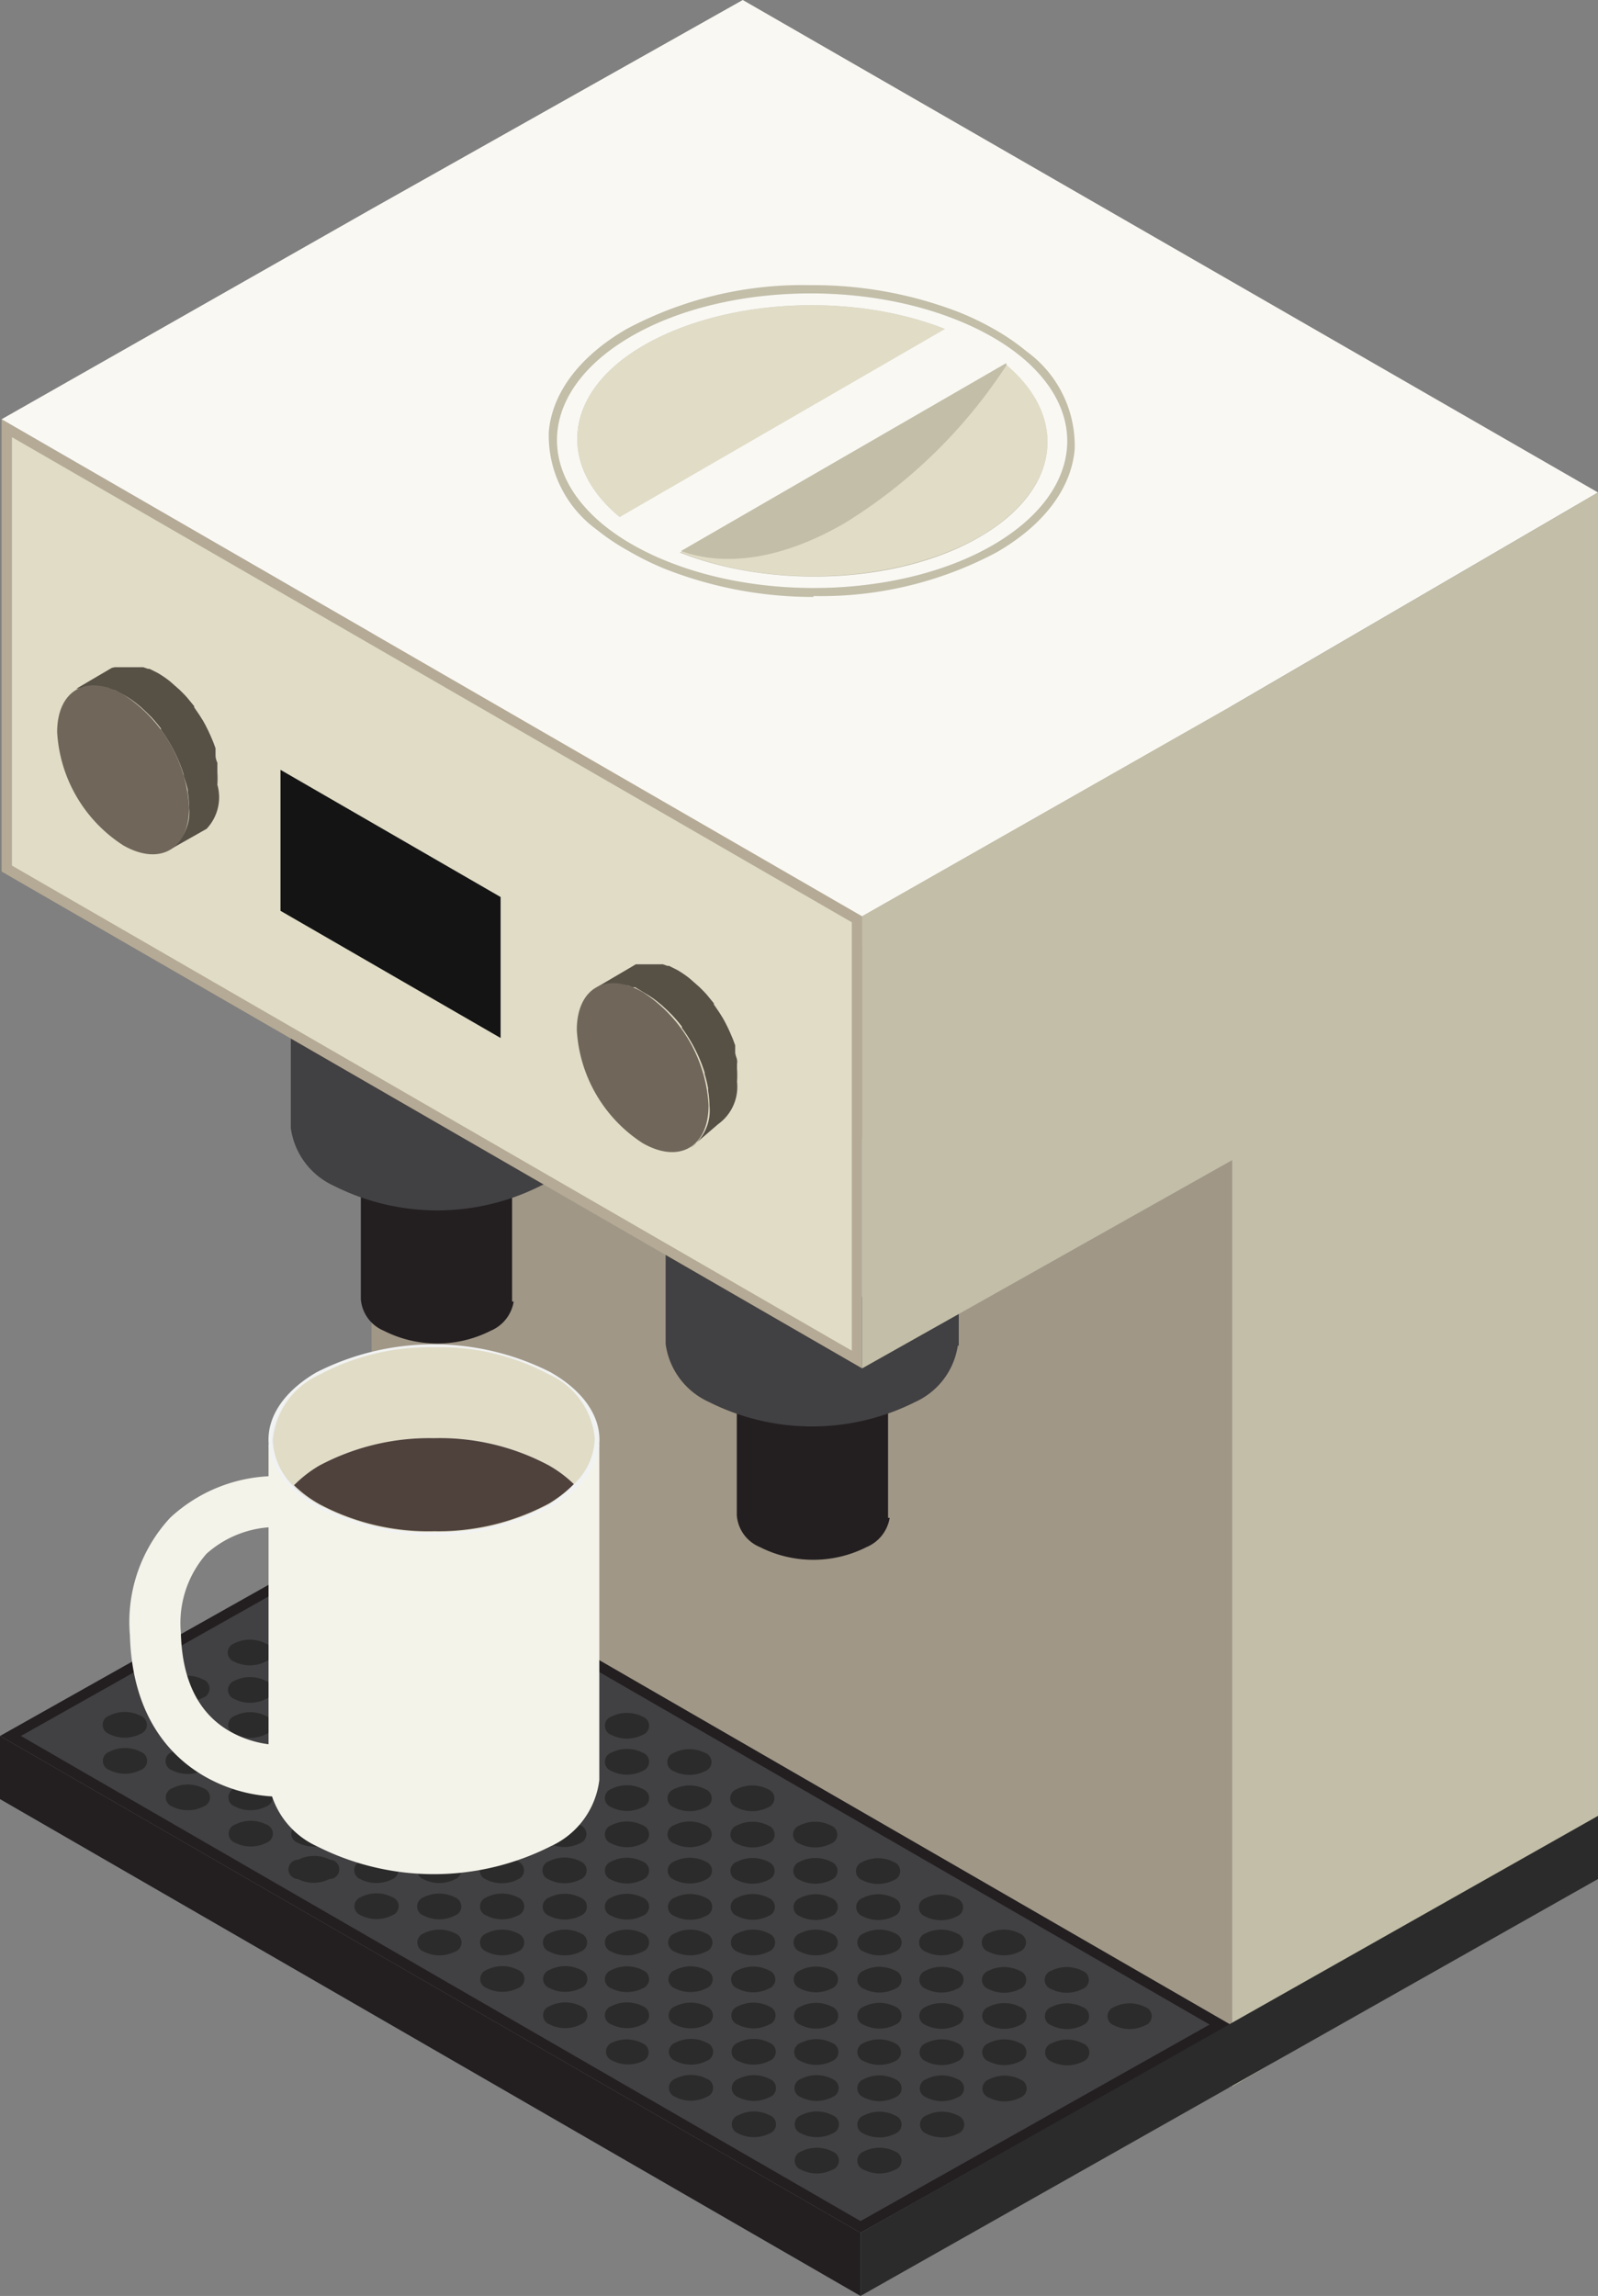<svg xmlns="http://www.w3.org/2000/svg" width="69.62" height="100" viewBox="0 0 69.62 100">
  <rect x="0" y="0" width="69.62" height="100" fill="#808080" stroke="none"/>
  <defs>
    <style>
      .cls-1, .cls-14 {
        fill: #a09787;
      }

      .cls-2 {
        fill: #c2bea8;
      }

      .cls-3 {
        fill: #b5aa95;
      }

      .cls-4 {
        fill: #231f20;
      }

      .cls-5 {
        fill: #414042;
      }

      .cls-6 {
        fill: #2b2b2b;
      }

      .cls-7 {
        fill: #f4f3ea;
      }

      .cls-8 {
        fill: #f1f2f2;
      }

      .cls-9 {
        fill: #e6e7e8;
      }

      .cls-10 {
        fill: #e0dcc6;
      }

      .cls-11 {
        fill: #4f413c;
      }

      .cls-12 {
        fill: #d1d3d4;
      }

      .cls-13 {
        fill: #f9f8f3;
      }

      .cls-14 {
        opacity: 0.32;
      }

      .cls-15 {
        fill: #565045;
      }

      .cls-16 {
        fill: #70665a;
      }

      .cls-17 {
        fill: #141414;
      }
    </style>
  </defs>
  <title>coffee maker</title>
  <g id="Слой_2" data-name="Слой 2">
    <g id="Layer_1" data-name="Layer 1">
      <g>
        <polygon class="cls-1" points="53.68 90.88 16.19 69.23 16.19 9.1 53.68 30.74 53.68 90.88"/>
        <g>
          <polygon class="cls-2" points="53.61 90.93 16.12 69.28 16.12 66.54 53.61 88.18 53.61 90.93"/>
          <polygon class="cls-3" points="53.68 50.53 16.19 28.89 16.19 9.19 53.68 30.84 53.68 50.53"/>
        </g>
        <g>
          <polygon class="cls-4" points="0 75.61 16.12 66.54 53.61 88.18 37.49 97.25 0 75.61"/>
          <polygon class="cls-5" points="0.91 75.61 16.11 67.05 52.7 88.18 37.49 96.74 0.91 75.61"/>
          <g>
            <path class="cls-6" d="M17,69.23a1.51,1.51,0,0,1-1.37,0,.42.42,0,0,1,0-.79,1.51,1.51,0,0,1,1.37,0A.42.42,0,0,1,17,69.23Z"/>
            <path class="cls-6" d="M19.76,70.81a1.51,1.51,0,0,1-1.37,0,.42.42,0,0,1,0-.79,1.51,1.51,0,0,1,1.37,0A.42.42,0,0,1,19.76,70.81Z"/>
            <path class="cls-6" d="M22.5,72.39a1.51,1.51,0,0,1-1.37,0,.42.42,0,0,1,0-.79,1.51,1.51,0,0,1,1.37,0A.42.42,0,0,1,22.5,72.39Z"/>
            <path class="cls-6" d="M25.24,74a1.51,1.51,0,0,1-1.37,0,.42.42,0,0,1,0-.79,1.51,1.51,0,0,1,1.37,0A.42.42,0,0,1,25.24,74Z"/>
            <path class="cls-6" d="M28,75.56a1.51,1.51,0,0,1-1.37,0,.42.42,0,0,1,0-.79,1.51,1.51,0,0,1,1.37,0A.42.42,0,0,1,28,75.56Z"/>
            <path class="cls-6" d="M30.72,77.14a1.51,1.51,0,0,1-1.37,0,.42.42,0,0,1,0-.79,1.51,1.51,0,0,1,1.37,0A.42.42,0,0,1,30.72,77.14Z"/>
            <path class="cls-6" d="M33.46,78.72a1.51,1.51,0,0,1-1.37,0,.42.42,0,0,1,0-.79,1.51,1.51,0,0,1,1.37,0A.42.42,0,0,1,33.46,78.72Z"/>
            <path class="cls-6" d="M36.2,80.3a1.51,1.51,0,0,1-1.37,0,.42.42,0,0,1,0-.79,1.51,1.51,0,0,1,1.37,0A.42.42,0,0,1,36.2,80.3Z"/>
            <path class="cls-6" d="M38.94,81.89a1.51,1.51,0,0,1-1.37,0,.42.42,0,0,1,0-.79,1.51,1.51,0,0,1,1.37,0A.42.42,0,0,1,38.94,81.89Z"/>
            <path class="cls-6" d="M41.68,83.47a1.51,1.51,0,0,1-1.37,0,.42.42,0,0,1,0-.79,1.51,1.51,0,0,1,1.37,0A.42.42,0,0,1,41.68,83.47Z"/>
            <path class="cls-6" d="M44.42,85a1.51,1.51,0,0,1-1.37,0,.42.42,0,0,1,0-.79,1.51,1.51,0,0,1,1.37,0A.42.42,0,0,1,44.42,85Z"/>
            <path class="cls-6" d="M47.16,86.63a1.51,1.51,0,0,1-1.37,0,.42.42,0,0,1,0-.79,1.51,1.51,0,0,1,1.37,0A.42.42,0,0,1,47.16,86.63Z"/>
            <path class="cls-6" d="M49.9,88.21a1.51,1.51,0,0,1-1.37,0,.42.42,0,0,1,0-.79,1.51,1.51,0,0,1,1.37,0A.42.42,0,0,1,49.9,88.21Z"/>
            <path class="cls-6" d="M17,70.81a1.51,1.51,0,0,1-1.37,0,.42.42,0,0,1,0-.79A1.51,1.51,0,0,1,17,70,.42.42,0,0,1,17,70.81Z"/>
            <path class="cls-6" d="M19.76,72.39a1.51,1.51,0,0,1-1.37,0,.42.42,0,0,1,0-.79,1.51,1.51,0,0,1,1.37,0A.42.42,0,0,1,19.76,72.39Z"/>
            <path class="cls-6" d="M22.51,74a1.51,1.51,0,0,1-1.37,0,.42.42,0,0,1,0-.79,1.51,1.51,0,0,1,1.37,0A.42.42,0,0,1,22.51,74Z"/>
            <path class="cls-6" d="M25.25,75.55a1.51,1.51,0,0,1-1.37,0,.42.42,0,0,1,0-.79,1.51,1.51,0,0,1,1.37,0A.42.42,0,0,1,25.25,75.55Z"/>
            <path class="cls-6" d="M28,77.13a1.51,1.51,0,0,1-1.37,0,.42.42,0,0,1,0-.79,1.51,1.51,0,0,1,1.37,0A.42.42,0,0,1,28,77.13Z"/>
            <path class="cls-6" d="M30.73,78.72a1.51,1.51,0,0,1-1.37,0,.42.42,0,0,1,0-.79,1.51,1.51,0,0,1,1.37,0A.42.42,0,0,1,30.73,78.72Z"/>
            <path class="cls-6" d="M33.47,80.3a1.51,1.51,0,0,1-1.37,0,.42.42,0,0,1,0-.79,1.51,1.51,0,0,1,1.37,0A.42.42,0,0,1,33.47,80.3Z"/>
            <path class="cls-6" d="M36.21,81.88a1.51,1.51,0,0,1-1.37,0,.42.42,0,0,1,0-.79,1.51,1.51,0,0,1,1.37,0A.42.42,0,0,1,36.21,81.88Z"/>
            <path class="cls-6" d="M38.95,83.46a1.51,1.51,0,0,1-1.37,0,.42.42,0,0,1,0-.79,1.51,1.51,0,0,1,1.37,0A.42.42,0,0,1,38.95,83.46Z"/>
            <path class="cls-6" d="M41.69,85a1.51,1.51,0,0,1-1.37,0,.42.42,0,0,1,0-.79,1.51,1.51,0,0,1,1.37,0A.42.42,0,0,1,41.69,85Z"/>
            <path class="cls-6" d="M44.43,86.63a1.51,1.51,0,0,1-1.37,0,.42.42,0,0,1,0-.79,1.51,1.51,0,0,1,1.37,0A.42.42,0,0,1,44.43,86.63Z"/>
            <path class="cls-6" d="M47.17,88.21a1.51,1.51,0,0,1-1.37,0,.42.42,0,0,1,0-.79,1.51,1.51,0,0,1,1.37,0A.42.42,0,0,1,47.17,88.21Z"/>
            <path class="cls-6" d="M14.29,70.8a1.51,1.51,0,0,1-1.37,0,.42.42,0,0,1,0-.79,1.51,1.51,0,0,1,1.37,0A.42.42,0,0,1,14.29,70.8Z"/>
            <path class="cls-6" d="M17,72.38a1.51,1.51,0,0,1-1.37,0,.42.42,0,0,1,0-.79,1.51,1.51,0,0,1,1.37,0A.42.42,0,0,1,17,72.38Z"/>
            <path class="cls-6" d="M19.77,74a1.51,1.51,0,0,1-1.37,0,.42.42,0,0,1,0-.79,1.51,1.51,0,0,1,1.37,0A.42.42,0,0,1,19.77,74Z"/>
            <path class="cls-6" d="M22.51,75.55a1.51,1.51,0,0,1-1.37,0,.42.42,0,0,1,0-.79,1.51,1.51,0,0,1,1.37,0A.42.42,0,0,1,22.51,75.55Z"/>
            <path class="cls-6" d="M25.25,77.13a1.51,1.51,0,0,1-1.37,0,.42.42,0,0,1,0-.79,1.51,1.51,0,0,1,1.37,0A.42.42,0,0,1,25.25,77.13Z"/>
            <path class="cls-6" d="M28,78.71a1.51,1.51,0,0,1-1.37,0,.42.42,0,0,1,0-.79,1.51,1.51,0,0,1,1.37,0A.42.42,0,0,1,28,78.71Z"/>
            <path class="cls-6" d="M30.73,80.29a1.51,1.51,0,0,1-1.37,0,.42.42,0,0,1,0-.79,1.51,1.51,0,0,1,1.37,0A.42.42,0,0,1,30.73,80.29Z"/>
            <path class="cls-6" d="M33.47,81.88a1.51,1.51,0,0,1-1.37,0,.42.42,0,0,1,0-.79,1.51,1.51,0,0,1,1.37,0A.42.42,0,0,1,33.47,81.88Z"/>
            <path class="cls-6" d="M36.22,83.46a1.51,1.51,0,0,1-1.37,0,.42.42,0,0,1,0-.79,1.51,1.51,0,0,1,1.37,0A.42.42,0,0,1,36.22,83.46Z"/>
            <path class="cls-6" d="M39,85a1.51,1.51,0,0,1-1.37,0,.42.42,0,0,1,0-.79,1.51,1.51,0,0,1,1.37,0A.42.42,0,0,1,39,85Z"/>
            <path class="cls-6" d="M41.7,86.62a1.51,1.51,0,0,1-1.37,0,.42.42,0,0,1,0-.79,1.51,1.51,0,0,1,1.37,0A.42.42,0,0,1,41.7,86.62Z"/>
            <path class="cls-6" d="M44.44,88.2a1.51,1.51,0,0,1-1.37,0,.42.42,0,0,1,0-.79,1.51,1.51,0,0,1,1.37,0A.42.42,0,0,1,44.44,88.2Z"/>
            <path class="cls-6" d="M47.18,89.79a1.51,1.51,0,0,1-1.37,0,.42.42,0,0,1,0-.79,1.51,1.51,0,0,1,1.37,0A.42.42,0,0,1,47.18,89.79Z"/>
            <path class="cls-6" d="M14.3,72.38a1.51,1.51,0,0,1-1.37,0,.42.42,0,0,1,0-.79,1.51,1.51,0,0,1,1.37,0A.42.42,0,0,1,14.3,72.38Z"/>
            <path class="cls-6" d="M17,74a1.51,1.51,0,0,1-1.37,0,.42.42,0,0,1,0-.79,1.51,1.51,0,0,1,1.37,0A.42.42,0,0,1,17,74Z"/>
            <path class="cls-6" d="M19.78,75.54a1.51,1.51,0,0,1-1.37,0,.42.42,0,0,1,0-.79,1.51,1.51,0,0,1,1.37,0A.42.42,0,0,1,19.78,75.54Z"/>
            <path class="cls-6" d="M22.52,77.12a1.51,1.51,0,0,1-1.37,0,.42.42,0,0,1,0-.79,1.51,1.51,0,0,1,1.37,0A.42.42,0,0,1,22.52,77.12Z"/>
            <path class="cls-6" d="M25.26,78.71a1.51,1.51,0,0,1-1.37,0,.42.42,0,0,1,0-.79,1.51,1.51,0,0,1,1.37,0A.42.42,0,0,1,25.26,78.71Z"/>
            <path class="cls-6" d="M28,80.29a1.51,1.51,0,0,1-1.37,0,.42.42,0,0,1,0-.79,1.51,1.51,0,0,1,1.37,0A.42.42,0,0,1,28,80.29Z"/>
            <path class="cls-6" d="M30.74,81.87a1.51,1.51,0,0,1-1.37,0,.42.42,0,0,1,0-.79,1.51,1.51,0,0,1,1.37,0A.42.42,0,0,1,30.74,81.87Z"/>
            <path class="cls-6" d="M33.48,83.45a1.51,1.51,0,0,1-1.37,0,.42.42,0,0,1,0-.79,1.51,1.51,0,0,1,1.37,0A.42.42,0,0,1,33.48,83.45Z"/>
            <path class="cls-6" d="M36.22,85a1.51,1.51,0,0,1-1.37,0,.42.42,0,0,1,0-.79,1.51,1.51,0,0,1,1.37,0A.42.42,0,0,1,36.22,85Z"/>
            <path class="cls-6" d="M39,86.62a1.51,1.51,0,0,1-1.37,0,.42.42,0,0,1,0-.79,1.51,1.51,0,0,1,1.37,0A.42.42,0,0,1,39,86.62Z"/>
            <path class="cls-6" d="M41.7,88.2a1.51,1.51,0,0,1-1.37,0,.42.42,0,0,1,0-.79,1.51,1.51,0,0,1,1.37,0A.42.42,0,0,1,41.7,88.2Z"/>
            <path class="cls-6" d="M44.44,89.78a1.51,1.51,0,0,1-1.37,0,.42.42,0,0,1,0-.79,1.51,1.51,0,0,1,1.37,0A.42.42,0,0,1,44.44,89.78Z"/>
            <path class="cls-6" d="M11.57,72.37a1.51,1.51,0,0,1-1.37,0,.42.42,0,0,1,0-.79,1.51,1.51,0,0,1,1.37,0A.42.42,0,0,1,11.57,72.37Z"/>
            <path class="cls-6" d="M14.31,74a1.51,1.51,0,0,1-1.37,0,.42.42,0,0,1,0-.79,1.51,1.51,0,0,1,1.37,0A.42.42,0,0,1,14.31,74Z"/>
            <path class="cls-6" d="M17.05,75.54a1.51,1.51,0,0,1-1.37,0,.42.42,0,0,1,0-.79,1.51,1.51,0,0,1,1.37,0A.42.42,0,0,1,17.05,75.54Z"/>
            <path class="cls-6" d="M19.79,77.12a1.51,1.51,0,0,1-1.37,0,.42.42,0,0,1,0-.79,1.51,1.51,0,0,1,1.37,0A.42.42,0,0,1,19.79,77.12Z"/>
            <path class="cls-6" d="M22.53,78.7a1.51,1.51,0,0,1-1.37,0,.42.42,0,0,1,0-.79,1.51,1.51,0,0,1,1.37,0A.42.42,0,0,1,22.53,78.7Z"/>
            <path class="cls-6" d="M25.27,80.28a1.51,1.51,0,0,1-1.37,0,.42.42,0,0,1,0-.79,1.51,1.51,0,0,1,1.37,0A.42.42,0,0,1,25.27,80.28Z"/>
            <path class="cls-6" d="M28,81.87a1.51,1.51,0,0,1-1.37,0,.42.42,0,0,1,0-.79,1.51,1.51,0,0,1,1.37,0A.42.42,0,0,1,28,81.87Z"/>
            <path class="cls-6" d="M30.75,83.45a1.51,1.51,0,0,1-1.37,0,.42.42,0,0,1,0-.79,1.51,1.51,0,0,1,1.37,0A.42.42,0,0,1,30.75,83.45Z"/>
            <path class="cls-6" d="M33.49,85a1.51,1.51,0,0,1-1.37,0,.42.42,0,0,1,0-.79,1.51,1.51,0,0,1,1.37,0A.42.42,0,0,1,33.49,85Z"/>
            <path class="cls-6" d="M36.23,86.61a1.51,1.51,0,0,1-1.37,0,.42.42,0,0,1,0-.79,1.51,1.51,0,0,1,1.37,0A.42.42,0,0,1,36.23,86.61Z"/>
            <path class="cls-6" d="M39,88.19a1.51,1.51,0,0,1-1.37,0,.42.42,0,0,1,0-.79,1.51,1.51,0,0,1,1.37,0A.42.42,0,0,1,39,88.19Z"/>
            <path class="cls-6" d="M41.71,89.78a1.51,1.51,0,0,1-1.37,0,.42.42,0,0,1,0-.79,1.51,1.51,0,0,1,1.37,0A.42.42,0,0,1,41.71,89.78Z"/>
            <path class="cls-6" d="M44.45,91.36a1.51,1.51,0,0,1-1.37,0,.42.42,0,0,1,0-.79,1.51,1.51,0,0,1,1.37,0A.42.42,0,0,1,44.45,91.36Z"/>
            <path class="cls-6" d="M11.58,74a1.51,1.51,0,0,1-1.37,0,.42.42,0,0,1,0-.79,1.51,1.51,0,0,1,1.37,0A.42.42,0,0,1,11.58,74Z"/>
            <path class="cls-6" d="M14.32,75.53a1.51,1.51,0,0,1-1.37,0,.42.42,0,0,1,0-.79,1.51,1.51,0,0,1,1.37,0A.42.42,0,0,1,14.32,75.53Z"/>
            <path class="cls-6" d="M17.06,77.11a1.51,1.51,0,0,1-1.37,0,.42.42,0,0,1,0-.79,1.51,1.51,0,0,1,1.37,0A.42.42,0,0,1,17.06,77.11Z"/>
            <path class="cls-6" d="M19.8,78.7a1.51,1.51,0,0,1-1.37,0,.42.42,0,0,1,0-.79,1.51,1.51,0,0,1,1.37,0A.42.42,0,0,1,19.8,78.7Z"/>
            <path class="cls-6" d="M22.54,80.28a1.51,1.51,0,0,1-1.37,0,.42.42,0,0,1,0-.79,1.51,1.51,0,0,1,1.37,0A.42.42,0,0,1,22.54,80.28Z"/>
            <path class="cls-6" d="M25.28,81.86a1.51,1.51,0,0,1-1.37,0,.42.42,0,0,1,0-.79,1.51,1.51,0,0,1,1.37,0A.42.42,0,0,1,25.28,81.86Z"/>
            <path class="cls-6" d="M28,83.44a1.51,1.51,0,0,1-1.37,0,.42.42,0,0,1,0-.79,1.51,1.51,0,0,1,1.37,0A.42.42,0,0,1,28,83.44Z"/>
            <path class="cls-6" d="M30.76,85a1.51,1.51,0,0,1-1.37,0,.42.42,0,0,1,0-.79,1.51,1.51,0,0,1,1.37,0A.42.42,0,0,1,30.76,85Z"/>
            <path class="cls-6" d="M33.5,86.61a1.51,1.51,0,0,1-1.37,0,.42.42,0,0,1,0-.79,1.51,1.51,0,0,1,1.37,0A.42.42,0,0,1,33.5,86.61Z"/>
            <path class="cls-6" d="M36.24,88.19a1.51,1.51,0,0,1-1.37,0,.42.42,0,0,1,0-.79,1.51,1.51,0,0,1,1.37,0A.42.42,0,0,1,36.24,88.19Z"/>
            <path class="cls-6" d="M39,89.77a1.51,1.51,0,0,1-1.37,0,.42.42,0,0,1,0-.79A1.51,1.51,0,0,1,39,89,.42.42,0,0,1,39,89.77Z"/>
            <path class="cls-6" d="M41.72,91.35a1.51,1.51,0,0,1-1.37,0,.42.42,0,0,1,0-.79,1.51,1.51,0,0,1,1.37,0A.42.42,0,0,1,41.72,91.35Z"/>
            <path class="cls-6" d="M8.85,73.94a1.51,1.51,0,0,1-1.37,0,.42.42,0,0,1,0-.79,1.51,1.51,0,0,1,1.37,0A.42.42,0,0,1,8.85,73.94Z"/>
            <path class="cls-6" d="M11.59,75.53a1.51,1.51,0,0,1-1.37,0,.42.42,0,0,1,0-.79,1.51,1.51,0,0,1,1.37,0A.42.42,0,0,1,11.59,75.53Z"/>
            <path class="cls-6" d="M14.33,77.11a1.51,1.51,0,0,1-1.37,0,.42.42,0,0,1,0-.79,1.51,1.51,0,0,1,1.37,0A.42.42,0,0,1,14.33,77.11Z"/>
            <path class="cls-6" d="M17.07,78.69a1.51,1.51,0,0,1-1.37,0,.42.42,0,0,1,0-.79,1.51,1.51,0,0,1,1.37,0A.42.42,0,0,1,17.07,78.69Z"/>
            <path class="cls-6" d="M19.81,80.27a1.51,1.51,0,0,1-1.37,0,.42.42,0,0,1,0-.79,1.51,1.51,0,0,1,1.37,0A.42.42,0,0,1,19.81,80.27Z"/>
            <path class="cls-6" d="M22.55,81.86a1.51,1.51,0,0,1-1.37,0,.42.42,0,0,1,0-.79,1.51,1.51,0,0,1,1.37,0A.42.42,0,0,1,22.55,81.86Z"/>
            <path class="cls-6" d="M25.29,83.44a1.51,1.51,0,0,1-1.37,0,.42.42,0,0,1,0-.79,1.51,1.51,0,0,1,1.37,0A.42.42,0,0,1,25.29,83.44Z"/>
            <path class="cls-6" d="M28,85a1.51,1.51,0,0,1-1.37,0,.42.42,0,0,1,0-.79,1.51,1.51,0,0,1,1.37,0A.42.42,0,0,1,28,85Z"/>
            <path class="cls-6" d="M30.77,86.6a1.51,1.51,0,0,1-1.37,0,.42.42,0,0,1,0-.79,1.51,1.51,0,0,1,1.37,0A.42.42,0,0,1,30.77,86.6Z"/>
            <path class="cls-6" d="M33.51,88.18a1.51,1.51,0,0,1-1.37,0,.42.42,0,0,1,0-.79,1.51,1.51,0,0,1,1.37,0A.42.42,0,0,1,33.51,88.18Z"/>
            <path class="cls-6" d="M36.25,89.77a1.51,1.51,0,0,1-1.37,0,.42.42,0,0,1,0-.79,1.51,1.51,0,0,1,1.37,0A.42.42,0,0,1,36.25,89.77Z"/>
            <path class="cls-6" d="M39,91.35a1.51,1.51,0,0,1-1.37,0,.42.42,0,0,1,0-.79,1.51,1.51,0,0,1,1.37,0A.42.42,0,0,1,39,91.35Z"/>
            <path class="cls-6" d="M41.73,92.93a1.51,1.51,0,0,1-1.37,0,.42.42,0,0,1,0-.79,1.51,1.51,0,0,1,1.37,0A.42.42,0,0,1,41.73,92.93Z"/>
            <path class="cls-6" d="M8.86,75.52a1.51,1.51,0,0,1-1.37,0,.42.42,0,0,1,0-.79,1.51,1.51,0,0,1,1.37,0A.42.42,0,0,1,8.86,75.52Z"/>
            <path class="cls-6" d="M11.6,77.1a1.51,1.51,0,0,1-1.37,0,.42.42,0,0,1,0-.79,1.51,1.51,0,0,1,1.37,0A.42.42,0,0,1,11.6,77.1Z"/>
            <path class="cls-6" d="M14.34,78.69a1.51,1.51,0,0,1-1.37,0,.42.42,0,0,1,0-.79,1.51,1.51,0,0,1,1.37,0A.42.42,0,0,1,14.34,78.69Z"/>
            <path class="cls-6" d="M17.08,80.27a1.51,1.51,0,0,1-1.37,0,.42.42,0,0,1,0-.79,1.51,1.51,0,0,1,1.37,0A.42.42,0,0,1,17.08,80.27Z"/>
            <path class="cls-6" d="M19.82,81.85a1.51,1.51,0,0,1-1.37,0,.42.42,0,0,1,0-.79,1.51,1.51,0,0,1,1.37,0A.42.42,0,0,1,19.82,81.85Z"/>
            <path class="cls-6" d="M22.56,83.43a1.51,1.51,0,0,1-1.37,0,.42.42,0,0,1,0-.79,1.51,1.51,0,0,1,1.37,0A.42.42,0,0,1,22.56,83.43Z"/>
            <path class="cls-6" d="M25.3,85a1.51,1.51,0,0,1-1.37,0,.42.42,0,0,1,0-.79,1.51,1.51,0,0,1,1.37,0A.42.42,0,0,1,25.3,85Z"/>
            <path class="cls-6" d="M28,86.6a1.51,1.51,0,0,1-1.37,0,.42.42,0,0,1,0-.79,1.51,1.51,0,0,1,1.37,0A.42.42,0,0,1,28,86.6Z"/>
            <path class="cls-6" d="M30.78,88.18a1.51,1.51,0,0,1-1.37,0,.42.42,0,0,1,0-.79,1.51,1.51,0,0,1,1.37,0A.42.42,0,0,1,30.78,88.18Z"/>
            <path class="cls-6" d="M33.52,89.76a1.51,1.51,0,0,1-1.37,0,.42.42,0,0,1,0-.79,1.51,1.51,0,0,1,1.37,0A.42.42,0,0,1,33.52,89.76Z"/>
            <path class="cls-6" d="M36.26,91.34a1.51,1.51,0,0,1-1.37,0,.42.42,0,0,1,0-.79,1.51,1.51,0,0,1,1.37,0A.42.42,0,0,1,36.26,91.34Z"/>
            <path class="cls-6" d="M39,92.93a1.51,1.51,0,0,1-1.37,0,.42.42,0,0,1,0-.79,1.51,1.51,0,0,1,1.37,0A.42.42,0,0,1,39,92.93Z"/>
            <path class="cls-6" d="M6.12,75.52a1.51,1.51,0,0,1-1.37,0,.42.42,0,0,1,0-.79,1.51,1.51,0,0,1,1.37,0A.42.42,0,0,1,6.12,75.52Z"/>
            <path class="cls-6" d="M8.86,77.1a1.51,1.51,0,0,1-1.37,0,.42.42,0,0,1,0-.79,1.51,1.51,0,0,1,1.37,0A.42.42,0,0,1,8.86,77.1Z"/>
            <path class="cls-6" d="M11.6,78.68a1.51,1.51,0,0,1-1.37,0,.42.42,0,0,1,0-.79,1.51,1.51,0,0,1,1.37,0A.42.42,0,0,1,11.6,78.68Z"/>
            <path class="cls-6" d="M14.34,80.26a1.51,1.51,0,0,1-1.37,0,.42.42,0,0,1,0-.79,1.51,1.51,0,0,1,1.37,0A.42.42,0,0,1,14.34,80.26Z"/>
            <path class="cls-6" d="M17.08,81.85a1.51,1.51,0,0,1-1.37,0,.42.42,0,0,1,0-.79,1.51,1.51,0,0,1,1.37,0A.42.42,0,0,1,17.08,81.85Z"/>
            <path class="cls-6" d="M19.82,83.43a1.51,1.51,0,0,1-1.37,0,.42.42,0,0,1,0-.79,1.51,1.51,0,0,1,1.37,0A.42.42,0,0,1,19.82,83.43Z"/>
            <path class="cls-6" d="M22.56,85a1.51,1.51,0,0,1-1.37,0,.42.42,0,0,1,0-.79,1.51,1.51,0,0,1,1.37,0A.42.42,0,0,1,22.56,85Z"/>
            <path class="cls-6" d="M25.31,86.59a1.51,1.51,0,0,1-1.37,0,.42.42,0,0,1,0-.79,1.51,1.51,0,0,1,1.37,0A.42.42,0,0,1,25.31,86.59Z"/>
            <path class="cls-6" d="M28,88.17a1.51,1.51,0,0,1-1.37,0,.42.42,0,0,1,0-.79,1.51,1.51,0,0,1,1.37,0A.42.42,0,0,1,28,88.17Z"/>
            <path class="cls-6" d="M30.79,89.76a1.51,1.51,0,0,1-1.37,0,.42.42,0,0,1,0-.79,1.51,1.51,0,0,1,1.37,0A.42.42,0,0,1,30.79,89.76Z"/>
            <path class="cls-6" d="M33.53,91.34a1.51,1.51,0,0,1-1.37,0,.42.42,0,0,1,0-.79,1.51,1.51,0,0,1,1.37,0A.42.42,0,0,1,33.53,91.34Z"/>
            <path class="cls-6" d="M36.27,92.92a1.51,1.51,0,0,1-1.37,0,.42.42,0,0,1,0-.79,1.51,1.51,0,0,1,1.37,0A.42.42,0,0,1,36.27,92.92Z"/>
            <path class="cls-6" d="M39,94.5a1.51,1.51,0,0,1-1.37,0,.42.42,0,0,1,0-.79,1.51,1.51,0,0,1,1.37,0A.42.42,0,0,1,39,94.5Z"/>
            <path class="cls-6" d="M6.13,77.09a1.51,1.51,0,0,1-1.37,0,.42.42,0,0,1,0-.79,1.51,1.51,0,0,1,1.37,0A.42.42,0,0,1,6.13,77.09Z"/>
            <path class="cls-6" d="M8.87,78.68a1.51,1.51,0,0,1-1.37,0,.42.42,0,0,1,0-.79,1.51,1.51,0,0,1,1.37,0A.42.42,0,0,1,8.87,78.68Z"/>
            <path class="cls-6" d="M11.61,80.26a1.51,1.51,0,0,1-1.37,0,.42.42,0,0,1,0-.79,1.51,1.51,0,0,1,1.37,0A.42.42,0,0,1,11.61,80.26Z"/>
            <path class="cls-6" d="M14.35,81.84a1.51,1.51,0,0,1-1.37,0A.42.42,0,0,1,13,81a1.51,1.51,0,0,1,1.37,0A.42.42,0,0,1,14.35,81.84Z"/>
            <path class="cls-6" d="M17.09,83.42a1.51,1.51,0,0,1-1.37,0,.42.42,0,0,1,0-.79,1.51,1.51,0,0,1,1.37,0A.42.42,0,0,1,17.09,83.42Z"/>
            <path class="cls-6" d="M19.83,85a1.51,1.51,0,0,1-1.37,0,.42.42,0,0,1,0-.79,1.51,1.51,0,0,1,1.37,0A.42.42,0,0,1,19.83,85Z"/>
            <path class="cls-6" d="M22.57,86.59a1.51,1.51,0,0,1-1.37,0,.42.42,0,0,1,0-.79,1.51,1.51,0,0,1,1.37,0A.42.42,0,0,1,22.57,86.59Z"/>
            <path class="cls-6" d="M25.31,88.17a1.51,1.51,0,0,1-1.37,0,.42.42,0,0,1,0-.79,1.51,1.51,0,0,1,1.37,0A.42.42,0,0,1,25.31,88.17Z"/>
            <path class="cls-6" d="M28.05,89.75a1.51,1.51,0,0,1-1.37,0,.42.42,0,0,1,0-.79A1.51,1.51,0,0,1,28,89,.42.42,0,0,1,28.05,89.75Z"/>
            <path class="cls-6" d="M30.79,91.33a1.51,1.51,0,0,1-1.37,0,.42.42,0,0,1,0-.79,1.51,1.51,0,0,1,1.37,0A.42.42,0,0,1,30.79,91.33Z"/>
            <path class="cls-6" d="M33.53,92.92a1.51,1.51,0,0,1-1.37,0,.42.42,0,0,1,0-.79,1.51,1.51,0,0,1,1.37,0A.42.42,0,0,1,33.53,92.92Z"/>
            <path class="cls-6" d="M36.27,94.5a1.51,1.51,0,0,1-1.37,0,.42.42,0,0,1,0-.79,1.51,1.51,0,0,1,1.37,0A.42.42,0,0,1,36.27,94.5Z"/>
          </g>
          <polygon class="cls-4" points="37.49 100 0 78.36 0 75.61 37.49 97.25 37.49 100"/>
        </g>
        <g>
          <path class="cls-7" d="M12,78.25V76h0a4.62,4.62,0,0,1-2.07-.64c-1.31-.79-2-2.22-2.05-4.24A4.57,4.57,0,0,1,9,67.67a4.58,4.58,0,0,1,3-1.16L12,64.29A6.8,6.8,0,0,0,7.42,66.1a6.67,6.67,0,0,0-1.76,5.12c.1,3.58,1.81,5.31,3.22,6.13A6.69,6.69,0,0,0,12,78.25Z"/>
          <path class="cls-7" d="M11.7,77.67a2.4,2.4,0,0,1,0-.31V62.91H26.11V77.47h0v.06h0A3.65,3.65,0,0,1,24,80.41a11.28,11.28,0,0,1-10.2,0,3.66,3.66,0,0,1-2.09-2.75h0Z"/>
          <path class="cls-8" d="M13.79,65.66a11.28,11.28,0,0,0,10.2,0c2.83-1.63,2.84-4.27,0-5.89a11.28,11.28,0,0,0-10.2,0C11,61.4,11,64,13.79,65.66Z"/>
          <path class="cls-9" d="M18.86,66.69a10.19,10.19,0,0,0,5-1.2,3.44,3.44,0,0,0,2-2.81,3.39,3.39,0,0,0-2-2.78,10.07,10.07,0,0,0-5-1.18,10.19,10.19,0,0,0-5,1.2,3.44,3.44,0,0,0-2,2.81,3.39,3.39,0,0,0,2,2.78A10.08,10.08,0,0,0,18.86,66.69Z"/>
          <path class="cls-10" d="M11.9,62.73a2.76,2.76,0,0,0,.91,2,5.28,5.28,0,0,0,1.1.82,10.08,10.08,0,0,0,5,1.18,10.19,10.19,0,0,0,5-1.2A5.41,5.41,0,0,0,25,64.64a2.79,2.79,0,0,0,.91-2,3.39,3.39,0,0,0-2-2.78,10.07,10.07,0,0,0-5-1.18,10.19,10.19,0,0,0-5,1.2A3.44,3.44,0,0,0,11.9,62.73Z"/>
          <path class="cls-9" d="M12.81,64.69a5.28,5.28,0,0,0,1.1.82,10.08,10.08,0,0,0,5,1.18,10.19,10.19,0,0,0,5-1.2A5.41,5.41,0,0,0,25,64.64a5.31,5.31,0,0,0-1.1-.82,10.07,10.07,0,0,0-5-1.18,10.19,10.19,0,0,0-5,1.2A5.37,5.37,0,0,0,12.81,64.69Z"/>
          <path class="cls-11" d="M12.81,64.69a5.28,5.28,0,0,0,1.1.82,10.08,10.08,0,0,0,5,1.18,10.19,10.19,0,0,0,5-1.2A5.41,5.41,0,0,0,25,64.64a5.31,5.31,0,0,0-1.1-.82,10.07,10.07,0,0,0-5-1.18,10.19,10.19,0,0,0-5,1.2A5.37,5.37,0,0,0,12.81,64.69Z"/>
        </g>
        <g>
          <g>
            <path class="cls-4" d="M22.31,56.69v-.08h0v-6l-.6.12a2.76,2.76,0,0,0-.37-.26,5.15,5.15,0,0,0-4.66,0,2.54,2.54,0,0,0-.47.34l-.49-.23v6h0a1.63,1.63,0,0,0,1,1.38,5.15,5.15,0,0,0,4.66,0,1.67,1.67,0,0,0,1-1.27Z"/>
            <path class="cls-12" d="M21.36,52a5.15,5.15,0,0,1-4.66,0c-1.29-.74-1.3-1.95,0-2.69a5.15,5.15,0,0,1,4.66,0C22.63,50.08,22.64,51.28,21.36,52Z"/>
          </g>
          <g>
            <path class="cls-5" d="M25.39,49.2c0-.07,0-.13,0-.2V43.54l-.25.05A4,4,0,0,0,23.52,42a10,10,0,0,0-9,0,3.87,3.87,0,0,0-1.62,1.61l-.23-.11V49s0,.08,0,.13v0h0a3.25,3.25,0,0,0,1.88,2.52,10,10,0,0,0,9,0,3.22,3.22,0,0,0,1.85-2.46h0Z"/>
            <path class="cls-12" d="M23.54,46.22a10,10,0,0,1-9,0C12,44.76,12,42.43,14.5,41a10,10,0,0,1,9,0C26,42.45,26,44.79,23.54,46.22Z"/>
          </g>
        </g>
        <g>
          <g>
            <path class="cls-4" d="M38.69,66.11V66h0v-6l-.6.12a2.75,2.75,0,0,0-.37-.26,5.15,5.15,0,0,0-4.66,0,2.57,2.57,0,0,0-.47.34L32.1,60v6h0a1.63,1.63,0,0,0,1,1.38,5.15,5.15,0,0,0,4.66,0,1.67,1.67,0,0,0,1-1.27Z"/>
            <path class="cls-12" d="M37.73,61.44a5.15,5.15,0,0,1-4.66,0c-1.29-.75-1.3-1.95,0-2.69a5.15,5.15,0,0,1,4.66,0C39,59.5,39,60.7,37.73,61.44Z"/>
          </g>
          <g>
            <path class="cls-5" d="M41.77,58.62c0-.07,0-.13,0-.2V53l-.25.05a4,4,0,0,0-1.63-1.6,10,10,0,0,0-9,0A3.87,3.87,0,0,0,29.24,53L29,52.9v5.51s0,.08,0,.13v0h0a3.25,3.25,0,0,0,1.88,2.52,10,10,0,0,0,9,0,3.22,3.22,0,0,0,1.85-2.46h0Z"/>
            <path class="cls-12" d="M39.92,55.64a10,10,0,0,1-9,0c-2.5-1.44-2.51-3.77,0-5.21a10,10,0,0,1,9,0C42.39,51.87,42.4,54.2,39.92,55.64Z"/>
          </g>
        </g>
        <g>
          <polygon class="cls-3" points="37.56 59.6 0.07 37.96 0.07 18.26 37.56 39.91 37.56 59.6"/>
          <polygon class="cls-10" points="0.52 37.7 0.52 19.04 37.11 40.17 37.11 58.83 0.52 37.7"/>
        </g>
        <polygon class="cls-13" points="32.36 0 16.19 9.1 0.07 18.26 37.56 39.91 53.68 30.74 69.62 21.45 32.36 0"/>
        <polygon class="cls-2" points="53.68 30.74 37.56 39.91 37.56 59.6 53.68 50.53 53.68 90.88 69.62 81.59 69.62 21.45 53.68 30.74"/>
        <polygon class="cls-6" points="37.49 100 69.62 81.84 69.62 79.09 37.49 97.25 37.49 100"/>
        <g>
          <path class="cls-2" d="M35.45,26A17.61,17.61,0,0,1,29,24.79,12.4,12.4,0,0,1,27.39,24,9.56,9.56,0,0,1,26,23.07a5.07,5.07,0,0,1-2.09-4.27c.15-1.7,1.35-3.29,3.39-4.47a16.25,16.25,0,0,1,8-1.91,17.61,17.61,0,0,1,6.46,1.17,12.38,12.38,0,0,1,1.61.78,9.55,9.55,0,0,1,1.36.94,5.07,5.07,0,0,1,2.09,4.27c-.15,1.7-1.35,3.29-3.39,4.47a16.25,16.25,0,0,1-8,1.91Z"/>
          <path class="cls-14" d="M44.53,15.57a9.19,9.19,0,0,0-1.31-.9,12.08,12.08,0,0,0-1.57-.75c-4.42-1.76-10.37-1.46-14.15.73s-4.31,5.62-1.26,8.17a9.2,9.2,0,0,0,1.31.9,12.06,12.06,0,0,0,1.57.75c4.42,1.76,10.37,1.46,14.14-.73S47.58,18.12,44.53,15.57Z"/>
          <g>
            <g>
              <path class="cls-10" d="M42.66,23.39c-3.54,2-9,2.27-13,.67a11.12,11.12,0,0,1-1.45-.7A8.49,8.49,0,0,1,27,22.52C24.2,20.21,24.58,17,28.12,15s9-2.27,13.05-.67a11.1,11.1,0,0,1,1.45.7,8.48,8.48,0,0,1,1.21.83C46.59,18.16,46.2,21.34,42.66,23.39Z"/>
              <path class="cls-13" d="M44.53,15.57a9.19,9.19,0,0,0-1.31-.9,12.08,12.08,0,0,0-1.57-.75c-4.42-1.76-10.37-1.46-14.15.73s-4.31,5.62-1.26,8.17a9.2,9.2,0,0,0,1.31.9,12.06,12.06,0,0,0,1.57.75c4.42,1.76,10.37,1.46,14.14-.73S47.58,18.12,44.53,15.57ZM28.12,15c3.54-2,9-2.27,13.05-.67L27,22.52C24.2,20.21,24.58,17,28.12,15Zm1.49,9.07,14.21-8.2c2.76,2.31,2.38,5.49-1.16,7.53S33.61,25.65,29.61,24.06Z"/>
            </g>
            <path class="cls-2" d="M43.86,15.89a22.42,22.42,0,0,1-7.07,6.9C34.1,24.35,31.62,24.7,29.67,24l14.16-8.18Z"/>
          </g>
        </g>
        <g>
          <g>
            <path class="cls-15" d="M4.68,29.95l-.13,0-.12,0-.15,0H4l-.21,0h0l-.16,0,0,0L3.32,30h0l1.55-.91h0L5,29.06h0l0,0,.07,0,.08,0h.08l.17,0H6l.12,0h.06l.06,0,.2.07.07,0,0,0,.36.18a4.36,4.36,0,0,1,.54.37l.17.15.25.22.11.11.1.1.11.12.23.28.08.1,0,.05.07.1.17.25.15.24v0l.11.2.12.24.1.22h0l.11.26.1.27,0,.14,0,.06,0,.1q0,.16.08.33c0,.07,0,.13,0,.2l0,.1,0,.1a4.28,4.28,0,0,1,0,.56A2,2,0,0,1,9,36.1L7.41,37a2,2,0,0,0,.83-1.84,4.35,4.35,0,0,0-.06-.66l0-.1A5.47,5.47,0,0,0,8,33.79l0-.06a6.39,6.39,0,0,0-.25-.67h0a6.94,6.94,0,0,0-.34-.67v0a7,7,0,0,0-.4-.61l0-.05a6.34,6.34,0,0,0-.42-.5l-.1-.1c-.12-.12-.24-.23-.36-.34l-.17-.14a4.46,4.46,0,0,0-.54-.37L5,30.06l-.11,0Z"/>
            <path class="cls-16" d="M5.36,30.24c-1.59-.91-2.87-.17-2.87,1.65a6.29,6.29,0,0,0,2.88,4.93c1.59.91,2.87.17,2.87-1.65A6.29,6.29,0,0,0,5.36,30.24Z"/>
          </g>
          <g>
            <path class="cls-15" d="M27.35,42.92l-.13,0-.12,0-.15,0h-.31l-.21,0h0l-.16,0,0,0L26,43h0l1.55-.91h0L27.7,42h0l0,0,.07,0,.08,0H28l.17,0h.47l.12,0h.06l.06,0,.2.07.07,0,0,0,.36.18a4.46,4.46,0,0,1,.54.37l.17.15.25.22.11.11.1.1.11.12.23.28.08.1,0,.05.07.1.17.25.15.24v0l.11.2.12.24.1.22h0l.11.26.1.27,0,.14,0,.06,0,.1c0,.11.06.22.08.33s0,.13,0,.2l0,.1,0,.1a4.27,4.27,0,0,1,0,.56,2,2,0,0,1-.82,1.84L30.08,50a2,2,0,0,0,.83-1.84,4.4,4.4,0,0,0-.06-.66l0-.1a5.46,5.46,0,0,0-.15-.62l0-.06a6.36,6.36,0,0,0-.25-.67h0a6.93,6.93,0,0,0-.34-.67v0a7,7,0,0,0-.4-.61l0-.05c-.13-.18-.27-.34-.42-.5l-.1-.1c-.12-.12-.24-.23-.36-.34l-.17-.14a4.39,4.39,0,0,0-.54-.37L27.67,43l-.11,0Z"/>
            <path class="cls-16" d="M28,43.21c-1.59-.91-2.87-.17-2.87,1.65A6.29,6.29,0,0,0,28,49.79c1.59.91,2.87.17,2.87-1.65A6.29,6.29,0,0,0,28,43.21Z"/>
          </g>
          <path class="cls-17" d="M12.22,33.53v6.14l9.59,5.54V39.07Z"/>
        </g>
      </g>
    </g>
  </g>
</svg>
